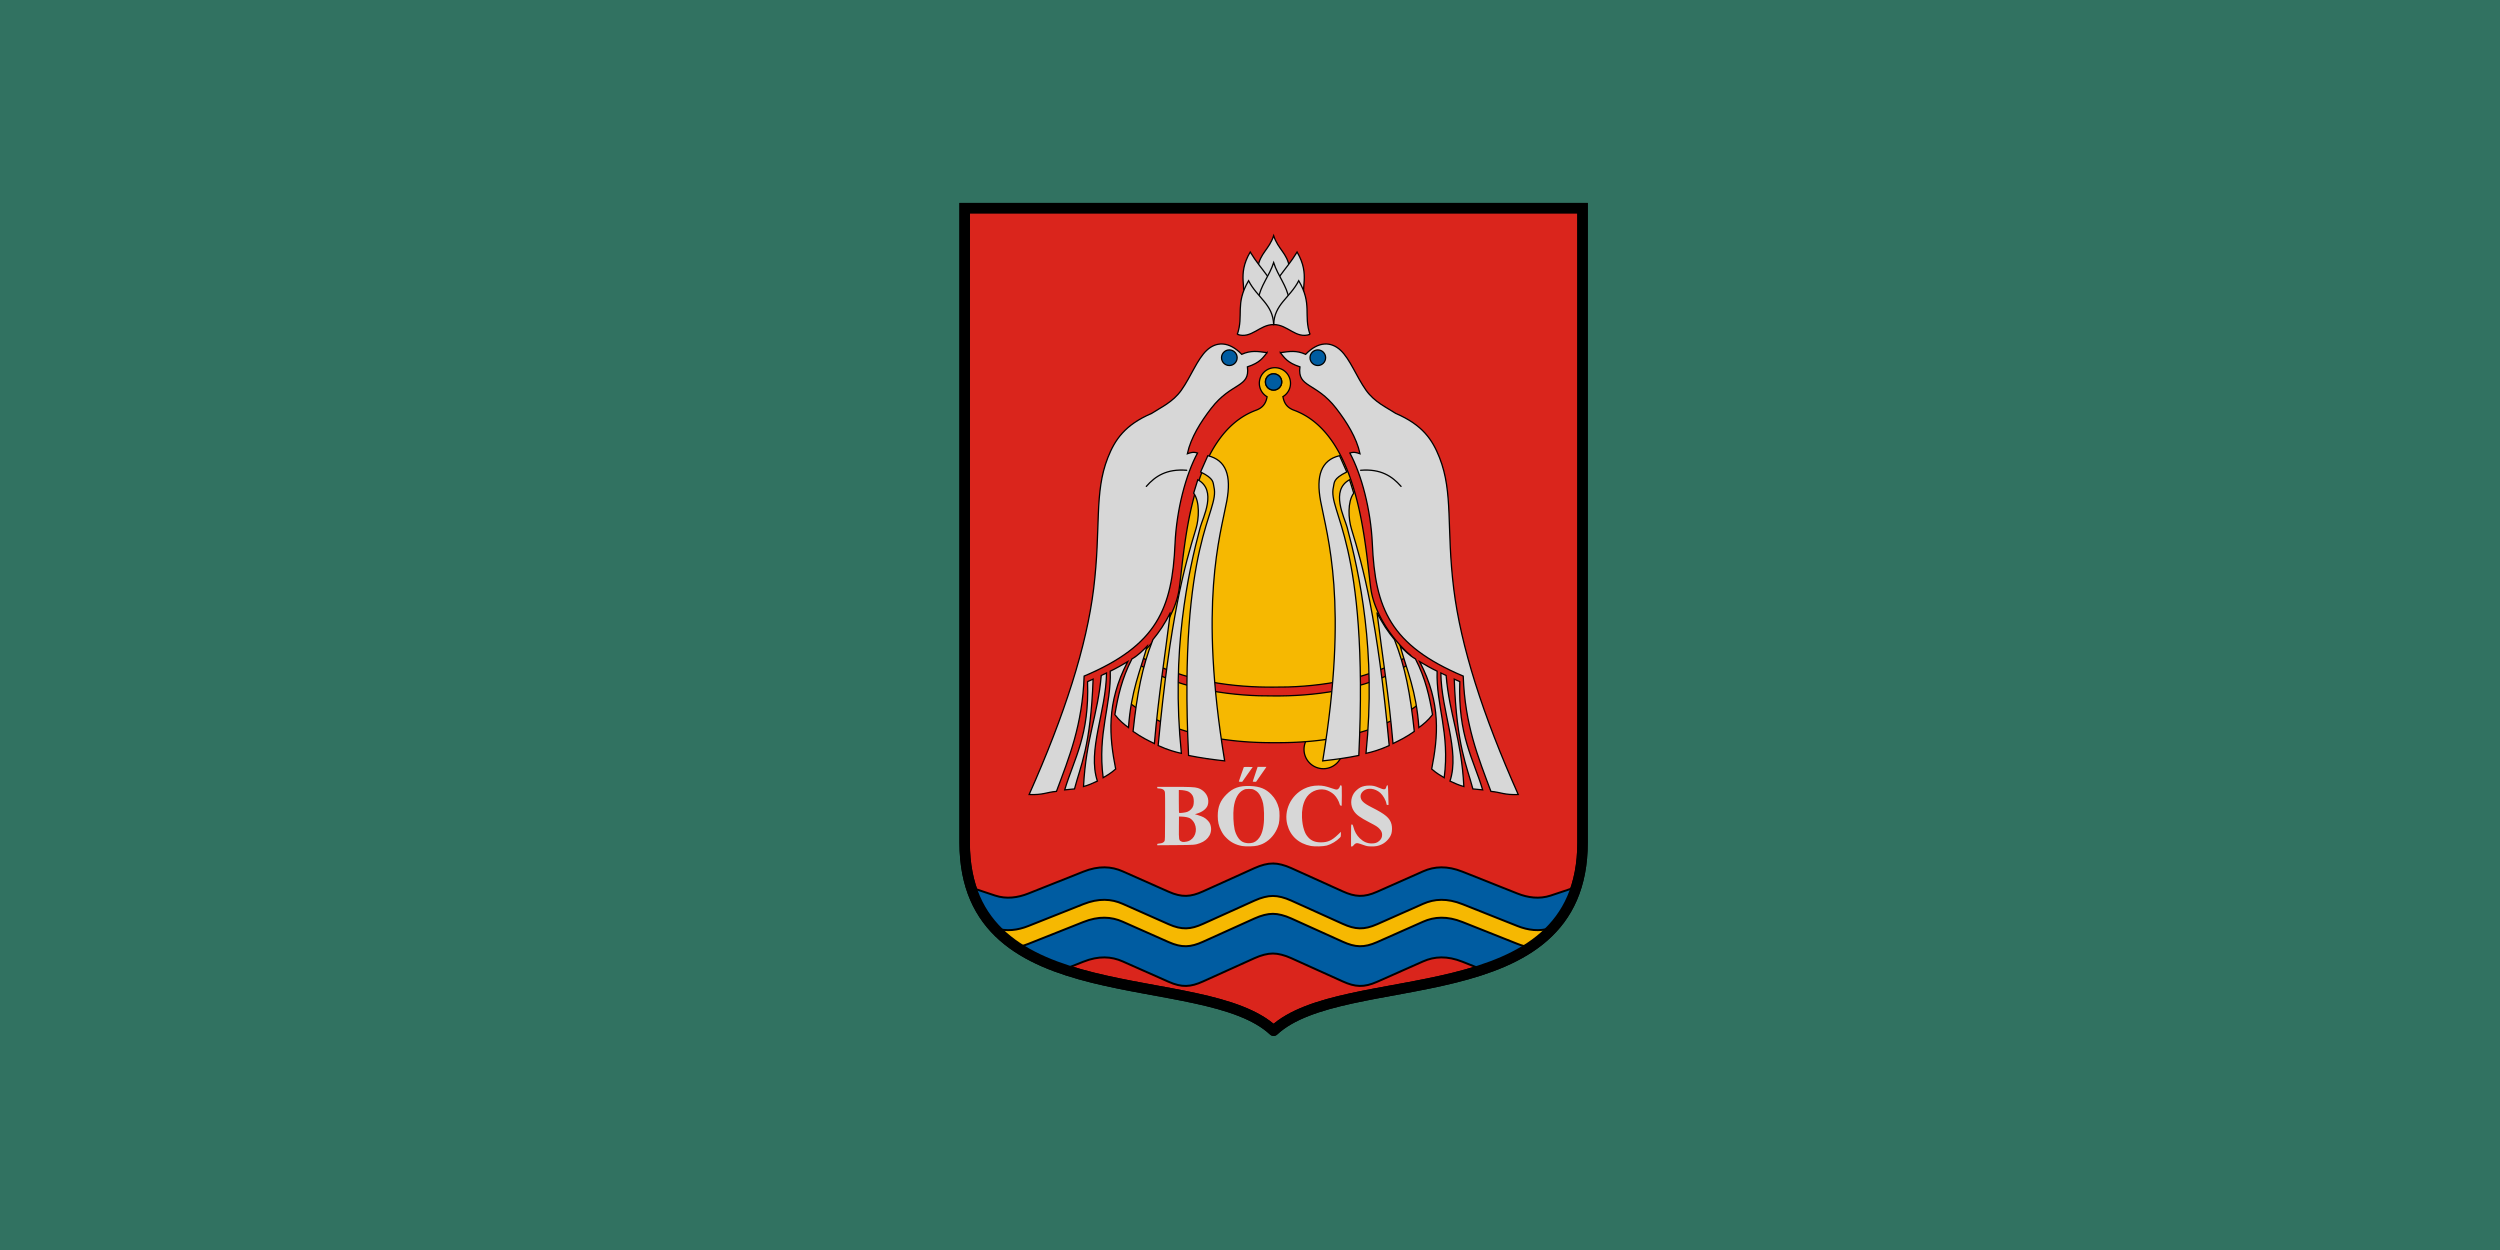 <svg width="1200" height="600" version="1.1" viewBox="0 0 1200 600" xmlns="http://www.w3.org/2000/svg">
 <g transform="translate(0,-522.52)">
  <path d="m0 522.52h1200v600h-1200z" fill="#317261" style="paint-order:fill markers stroke"/>
  <g transform="matrix(1.798,0,0,1.798,41413.662,-8746.945)">
   <g stroke="#000" stroke-linecap="round">
    <g>
     <path d="m-22693.178 5430.597c18.667-17.423 82.476-3.585 82.476-50.232v-169.364h-164.951v169.364c0 46.647 63.809 32.809 82.476 50.232" fill="#da251c" stroke-width="2.798"/>
     <path transform="matrix(.265 0 0 .265 -22572.583 5183.812)" d="m-455.789 762.768c-5.382 0-11.742 1.622-18.439 4.648l-51.932 23.471c-12.522 5.66-21.331 6.27-34.695 0.34l-46.258-20.521c-11.403-5.059-24.212-5.811-39.686 0.34l-55.332 21.996c-10.507 4.178-22.077 5.87-33.562 2.041l-25.871-8.623c13.717 45.365 49.765 69.114 93.096 83.924l21.67-8.615c15.473-6.151 28.283-5.399 39.686-0.34l46.258 20.521c13.364 5.93 22.174 5.32 34.695-0.34l51.932-23.471c6.696-3.026 13.054-4.648 18.436-4.648h4e-3c5.381 7.7e-4 11.742 1.623 18.438 4.648l51.93 23.471c12.522 5.66 21.333 6.27 34.697 0.34l46.258-20.521c11.403-5.059 24.21-5.811 39.684 0.34l21.672 8.615c43.331-14.81 79.379-38.56 93.096-83.926l-25.873 8.625c-11.486 3.829-23.053 2.136-33.561-2.041l-55.334-21.996c-15.473-6.151-28.281-5.399-39.684-0.34l-46.258 20.521c-13.364 5.93-22.176 5.32-34.697-0.34l-51.93-23.471c-6.697-3.027-13.059-4.648-18.438-4.648z" fill="#005ca1" stroke-width="2"/>
     <path transform="matrix(.265 0 0 .265 -22572.583 5183.812)" d="m-455.789 795.486c-5.382 0-11.742 1.624-18.439 4.65l-51.932 23.469c-12.522 5.66-21.331 6.271-34.695 0.342l-46.258-20.523c-11.403-5.059-24.212-5.811-39.686 0.34l-55.332 21.996c-10.507 4.178-22.077 5.87-33.562 2.041l-4.135-1.379c6.926 8.058 14.943 15.016 23.811 21.08 4.762-0.645 9.421-1.965 13.887-3.74l55.332-21.996c15.473-6.151 28.283-5.399 39.686-0.34l46.258 20.521c13.364 5.93 22.174 5.32 34.695-0.34l51.932-23.471c6.696-3.026 13.054-4.648 18.436-4.648h4e-3c5.381 7.7e-4 11.742 1.623 18.438 4.648l51.93 23.471c12.522 5.66 21.333 6.27 34.697 0.34l46.258-20.521c11.403-5.059 24.21-5.811 39.684 0.34l55.334 21.996c4.466 1.776 9.124 3.096 13.887 3.74 8.868-6.064 16.885-13.022 23.811-21.08l-4.137 1.379c-11.486 3.829-23.053 2.136-33.561-2.041l-55.334-21.996c-15.473-6.151-28.281-5.399-39.684-0.34l-46.258 20.523c-13.364 5.93-22.176 5.318-34.697-0.342l-51.93-23.469c-6.697-3.027-13.059-4.65-18.438-4.65z" fill="#f6b801" stroke-width="2"/>
    </g>
    <path d="m-22693.178 5430.597c18.667-17.423 82.476-3.585 82.476-50.232v-169.364h-164.951v169.364c0 46.647 63.809 32.809 82.476 50.232" fill="none" stroke-width="2.798"/>
   </g>
   <path d="m-22701.592 5381.284c-1.593-0.28-2.981-0.976-4.057-2.032-0.779-0.765-1.068-1.159-1.56-2.123-0.63-1.236-0.885-2.362-0.88-3.889 0-2.419 0.682-4.087 2.31-5.715 1.759-1.759 3.445-2.358 6.35-2.257 2.539 0.088 4.184 0.75 5.642 2.27 1.058 1.103 1.582 2.062 2.032 3.713 0.235 0.865 0.216 3.099-0.03 4.096-0.492 1.949-1.716 3.711-3.325 4.788-0.779 0.521-1.316 0.757-2.366 1.039-0.839 0.226-3.109 0.286-4.111 0.11zm3.132-0.979c0.679-0.254 1.419-1.003 1.849-1.873 0.668-1.349 0.973-3.402 0.878-5.909-0.08-2.229-0.262-3.132-0.862-4.375-0.452-0.937-0.96-1.478-1.733-1.844-0.506-0.24-0.622-0.261-1.439-0.261-0.82 0-0.933 0.021-1.445 0.263-1.395 0.661-2.316 2.331-2.61 4.732-0.204 1.665-0.09 4.378 0.237 5.818 0.334 1.454 1.119 2.731 1.995 3.244 0.842 0.494 2.13 0.578 3.13 0.204zm15.257 0.976c-3.267-0.618-5.522-2.658-6.315-5.714-0.969-3.738 0.906-7.763 4.449-9.549 1.181-0.595 2.414-0.875 3.852-0.875 1.154 3e-4 2.019 0.178 3.631 0.748 0.771 0.272 1.133 0.36 1.33 0.324 0.314-0.058 0.69-0.463 0.761-0.82 0.06-0.291 0.14-0.354 0.366-0.283 0.164 0.052 0.169 0.132 0.169 2.701 0 1.456-0.02 2.667-0.04 2.692-0.122 0.121-0.454-0.049-0.502-0.257-0.212-0.904-0.846-2.014-1.538-2.689-0.592-0.578-1.629-1.141-2.386-1.296-2.098-0.428-4.257 0.601-5.245 2.502-0.703 1.351-1.014 2.99-0.927 4.891 0.06 1.326 0.238 2.378 0.565 3.352 0.307 0.917 0.562 1.365 1.136 2 0.801 0.886 1.88 1.304 3.358 1.301 1.827 0 2.937-0.506 4.546-2.061l0.783-0.757v0.638c0 0.585-0.02 0.66-0.241 0.897-0.858 0.918-2.327 1.806-3.528 2.132-0.9 0.244-3.22 0.312-4.22 0.123zm10.698-2.784c0-2.256 0.02-2.922 0.106-2.95 0.26-0.087 0.372 0.051 0.522 0.641 0.309 1.22 0.882 2.24 1.698 3.027 0.981 0.945 1.993 1.386 3.178 1.386 0.932-1e-4 1.471-0.184 2.04-0.695 0.528-0.475 0.754-0.96 0.752-1.614 0-0.594-0.205-1.06-0.688-1.585-0.508-0.55-0.881-0.79-2.706-1.734-2.485-1.286-3.491-2.022-4.162-3.046-0.926-1.412-0.919-3.275 0.02-4.726 0.36-0.556 1.157-1.266 1.767-1.573 0.617-0.31 1.461-0.485 2.329-0.482 1.01 0 1.506 0.114 2.596 0.579 1.433 0.613 1.763 0.577 1.962-0.213 0.09-0.367 0.269-0.537 0.405-0.391 0.04 0.041 0.1 1.227 0.129 2.636l0.06 2.561h-0.251c-0.227 0-0.255-0.032-0.304-0.338-0.144-0.898-0.9-2.229-1.632-2.874-1.439-1.266-3.444-1.477-4.575-0.482-0.446 0.393-0.699 0.881-0.702 1.355 0 1.119 0.713 1.841 2.962 2.973 3.716 1.87 4.857 2.845 5.303 4.53 0.183 0.691 0.174 1.769-0.02 2.461-0.313 1.116-1.35 2.298-2.522 2.876-0.947 0.467-1.71 0.613-2.973 0.57-0.936-0.032-1.096-0.063-2.032-0.397-1.462-0.521-1.661-0.558-2.039-0.379-0.172 0.081-0.412 0.292-0.534 0.468-0.163 0.237-0.282 0.321-0.454 0.324h-0.233zm-51.731 2.379c0-0.196 0.03-0.211 0.623-0.266 0.681-0.064 1.056-0.24 1.299-0.61 0.143-0.219 0.154-0.626 0.176-6.528 0.01-4.245 0-6.403-0.07-6.628-0.163-0.607-0.732-0.928-1.645-0.928-0.355 0-0.386-0.017-0.386-0.212v-0.212l4.424 7e-4c4.363 7e-4 5.545 0.055 6.352 0.295 1.12 0.332 2.068 1.135 2.548 2.159 0.358 0.764 0.411 1.76 0.132 2.498-0.361 0.96-1.441 1.777-2.91 2.204l-0.499 0.145 0.882 0.27c1.27 0.389 1.813 0.68 2.452 1.317 0.41 0.408 0.603 0.679 0.739 1.041 0.802 2.127-0.32 4.233-2.72 5.104-1.317 0.478-1.416 0.486-6.595 0.523l-4.805 0.034v-0.207zm8.222-0.864c1.818-0.635 2.616-2.819 1.735-4.745-0.248-0.541-0.817-1.177-1.252-1.399-0.464-0.237-1.272-0.399-2.143-0.43l-0.762-0.027-0.02 2.879c-0.03 3.34 0 3.456 0.6 3.767 0.296 0.151 0.448 0.174 0.914 0.134 0.308-0.026 0.727-0.106 0.932-0.177zm-0.227-7.834c0.742-0.279 1.425-0.973 1.621-1.647 0.187-0.642 0.187-1.633 0-2.277-0.178-0.612-0.726-1.229-1.357-1.528-0.423-0.2-1.476-0.387-2.182-0.387h-0.32v3.041c0 2.066 0.03 3.05 0.09 3.071 0.244 0.081 1.694-0.103 2.148-0.274zm13.793-8.145c0.02-0.058 0.317-0.925 0.652-1.926 0.336-1.001 0.637-1.85 0.67-1.886 0.03-0.036 0.58-0.055 1.216-0.042l1.156 0.024-2.798 3.937h-0.47c-0.341 0-0.457-0.029-0.426-0.106zm3.717 0c0.02-0.058 0.32-0.954 0.663-1.99l0.624-1.884h2.353l-0.151 0.233c-0.08 0.128-0.419 0.614-0.745 1.079-0.327 0.466-0.88 1.256-1.229 1.757l-0.634 0.91h-0.46c-0.332 0-0.449-0.029-0.421-0.106z" fill="#d7d7d7"/>
   <g transform="translate(-349.25)" stroke="#000" stroke-linecap="round">
    <g>
     <circle cx="-22330.646" cy="5355.483" r="5.166" fill="#f6b801" fill-rule="evenodd" stroke-width=".344"/>
     <path transform="matrix(.265 0 0 .265 -22572.583 5183.812)" d="m864.18 263.324a15.703 15.703 0 0 0-15.703 15.703 15.703 15.703 0 0 0 7.814 13.559c-1.355 7.965-5.535 11.527-11.117 13.584-66.478 24.498-71.671 138.597-77.4 179.693-3.927 28.156-25.523 55.139-40.062 67.258l-12.473 45.807c50.952 42.054 126.576 42.178 149.057 42.178 22.477 0 98.101-0.123 149.053-42.178l-12.473-45.807c-14.54-12.119-36.136-39.102-40.062-67.258-5.73-41.096-10.922-155.195-77.4-179.693-5.611-2.068-9.806-5.654-11.139-13.705a15.703 15.703 0 0 0 7.609-13.438 15.703 15.703 0 0 0-15.703-15.703z" fill="#f6b801" stroke-width="1.3"/>
     <path d="m-22343.905 5341.22c-9.794 0.085-24.051-1.257-35.494-8.092v-2.351c11.443 6.835 25.7 8.177 35.494 8.092 9.793 0.085 24.05-1.257 35.493-8.092v2.351c-11.443 6.835-25.7 8.177-35.494 8.092" fill="#da251c" stroke-width=".344"/>
    </g>
    <circle cx="-22343.936" cy="5257.398" r="2.174" fill="none" stroke-width=".344"/>
    <g fill="#d7d7d7" stroke-width=".344">
     <path d="m-22361.488 5277.08c4.934 1.185 6.31 5.403 5.06 12.108-1.757 9.429-7.508 27.146-0.567 69.372-3.186-0.356-6.387-0.784-9.635-1.45-2.749-57.547 8.392-64.893 6.777-71.664-0.29-1.219 0.149-2.171-3.561-4.018z"/>
     <path d="m-22364.164 5283.501c5.229 2.852 1.349 10.075 0.642 12.733-3.268 12.279-7.805 33.108-5.026 60.315-1.618-0.365-3.481-0.851-6.197-2.081 3.173-34.11 7.047-47.935 10.079-57.834 0.832-2.716 1.084-7.252-0.603-9.553z"/>
     <path d="m-22371.485 5318.931c-1.433 11.628-3.153 21.991-4.271 35.004-1.68-0.826-3.285-1.564-5.689-3.241 1.088-10.252 2.405-17.098 5.295-24.51 1.677-2.04 3.271-4.34 4.665-7.253z"/>
     <path d="m-22377.682 5327.918c-1.812 6.548-4.304 11.934-4.986 21.751-1.213-0.888-2.425-1.874-3.638-3.44 0.802-4.776 1.84-9.613 4.549-14.88 1.745-1.022 2.892-2.232 4.075-3.431z"/>
     <path d="m-22382.879 5332.062c-5.818 11.145-4.873 20.148-3.208 28.673-1.526 1.31-2.359 1.712-3.344 2.315-1.548-11.956 2.193-19.377 1.894-28.437 1.536-0.729 3.095-1.625 4.658-2.551z"/>
     <path d="m-22388.531 5335.096c-0.108 10.305-5.163 20.655-2.439 28.861-1.252 0.592-2.495 1.126-3.704 1.455 0.659-12.905 3.823-19.03 4.735-29.656z"/>
     <path d="m-22393.599 5337.399 1.489-0.662c-0.627 17.888-3.44 23.38-4.969 29.307l-2.619 0.257c2.497-8.332 6.629-14.514 6.099-28.902"/>
     <path d="m-22345.676 5249.581c-1.103 1.309-1.774 2.648-5.238 3.788 0.73 5.616-4.234 4.039-9.667 11.063-2.814 3.639-5.444 7.817-6.376 12.136 1.684-0.602 2.133-0.35 2.712-0.187-3.107 5.711-5.598 15.164-5.996 24.205-0.76 17.271-4.765 27.097-24.265 35.336-0.452 13.098-4.035 21.776-7.39 30.776-2.664 0.236-3.562 0.996-7.297 0.842 9.508-21.318 15.348-39.658 17.226-54.96 1.986-16.186 0.101-25.599 3.779-34.946 1.888-4.799 4.532-8.765 11.704-11.838 2.457-1.612 5.662-3.001 7.926-6.193 2.58-3.638 4.244-8.287 6.797-10.663 2.514-2.34 5.909-2.464 9.321 1.081 2.452-1.092 4.23-0.799 6.764-0.439z"/>
    </g>
    <path d="m-22377.906 5285.276c2.38-2.719 5.426-4.732 10.782-4.299" fill="none" stroke-width=".344"/>
    <circle transform="scale(-1,1)" cx="22343.934" cy="5257.398" r="2.174" fill="#005ca1" fill-rule="evenodd" stroke-width=".344"/>
    <g fill="#d7d7d7" stroke-width=".344">
     <path d="m-22326.323 5277.08c-4.934 1.185-6.31 5.403-5.06 12.108 1.757 9.429 7.508 27.146 0.567 69.372 3.186-0.356 6.387-0.784 9.635-1.45 2.749-57.547-8.392-64.893-6.777-71.664 0.29-1.219-0.149-2.171 3.561-4.018z"/>
     <path d="m-22323.647 5283.501c-5.229 2.852-1.349 10.075-0.642 12.733 3.268 12.279 7.805 33.108 5.026 60.315 1.618-0.365 3.481-0.851 6.197-2.081-3.173-34.11-7.047-47.935-10.079-57.834-0.832-2.716-1.084-7.252 0.603-9.553z"/>
     <path d="m-22316.326 5318.931c1.433 11.628 3.153 21.991 4.271 35.004 1.68-0.826 3.285-1.564 5.689-3.241-1.088-10.252-2.405-17.098-5.295-24.51-1.677-2.04-3.271-4.34-4.665-7.253z"/>
     <path d="m-22310.129 5327.918c1.812 6.548 4.304 11.934 4.986 21.751 1.213-0.888 2.425-1.874 3.638-3.44-0.802-4.776-1.84-9.613-4.549-14.88-1.745-1.022-2.892-2.232-4.075-3.431z"/>
     <path d="m-22304.932 5332.062c5.818 11.145 4.873 20.148 3.208 28.673 1.526 1.31 2.359 1.712 3.344 2.315 1.548-11.956-2.193-19.377-1.894-28.437-1.536-0.729-3.095-1.625-4.658-2.551z"/>
     <path d="m-22299.28 5335.096c0.108 10.305 5.163 20.655 2.439 28.861 1.252 0.592 2.495 1.126 3.704 1.455-0.659-12.905-3.823-19.03-4.735-29.656z"/>
     <path d="m-22294.212 5337.399-1.489-0.662c0.627 17.888 3.44 23.38 4.969 29.307l2.619 0.257c-2.497-8.332-6.629-14.514-6.099-28.902"/>
     <path d="m-22342.135 5249.581c1.103 1.309 1.774 2.648 5.238 3.788-0.73 5.616 4.234 4.039 9.667 11.063 2.814 3.639 5.444 7.817 6.376 12.136-1.684-0.602-2.133-0.35-2.712-0.187 3.107 5.711 5.598 15.164 5.996 24.205 0.76 17.271 4.765 27.097 24.265 35.336 0.452 13.098 4.035 21.776 7.39 30.776 2.664 0.236 3.562 0.996 7.297 0.842-9.508-21.318-15.348-39.658-17.226-54.96-1.986-16.186-0.101-25.599-3.779-34.946-1.888-4.799-4.532-8.765-11.704-11.838-2.457-1.612-5.662-3.001-7.926-6.193-2.58-3.638-4.244-8.287-6.797-10.663-2.514-2.34-5.909-2.464-9.321 1.081-2.452-1.092-4.23-0.799-6.764-0.439z"/>
    </g>
    <g stroke-width=".344">
     <path d="m-22309.905 5285.276c-2.38-2.719-5.426-4.732-10.782-4.299" fill="none"/>
     <circle cx="-22355.746" cy="5250.926" r="2.082" fill="#005ca1" fill-rule="evenodd"/>
     <circle transform="scale(-1,1)" cx="22332.123" cy="5250.926" r="2.082" fill="#005ca1" fill-rule="evenodd"/>
    </g>
   </g>
   <g transform="translate(-211.667)" fill="#d7d7d7" stroke="#000" stroke-linecap="round" stroke-width=".344">
    <path d="m-22481.497 5234.14-4.196-7.396c0.587-3.728 3.004-4.747 4.196-8.389 1.191 3.642 3.608 4.661 4.195 8.389l-4.196 7.396"/>
    <path d="m-22489.855 5236.814c1.404-4.585-1.566-7.79 2.098-14.1 3.074 5.117 6.717 7.688 6.789 11.956-3.815 0-5.112 3.458-8.887 2.144z"/>
    <path d="m-22473.14 5236.814c-1.404-4.585 1.566-7.79-2.098-14.1-3.074 5.117-6.717 7.688-6.789 11.956 3.815 0 5.112 3.458 8.887 2.144z"/>
    <path d="m-22481.498 5242.078 4.128-6.673c-0.587-3.728-2.936-6.202-4.127-9.844-1.192 3.642-3.541 6.116-4.128 9.844l4.128 6.673"/>
    <path d="m-22471.798 5244.696c-1.765-5.171 0.663-8.016-3.001-14.326-2.384 4.625-6.514 6.245-6.699 11.708 3.815 0 5.925 3.932 9.7 2.618z"/>
    <path d="m-22491.197 5244.696c1.765-5.171-0.663-8.016 3.001-14.326 2.384 4.625 6.514 6.245 6.699 11.708-3.815 0-5.925 3.932-9.7 2.618z"/>
   </g>
  </g>
 </g>
</svg>
